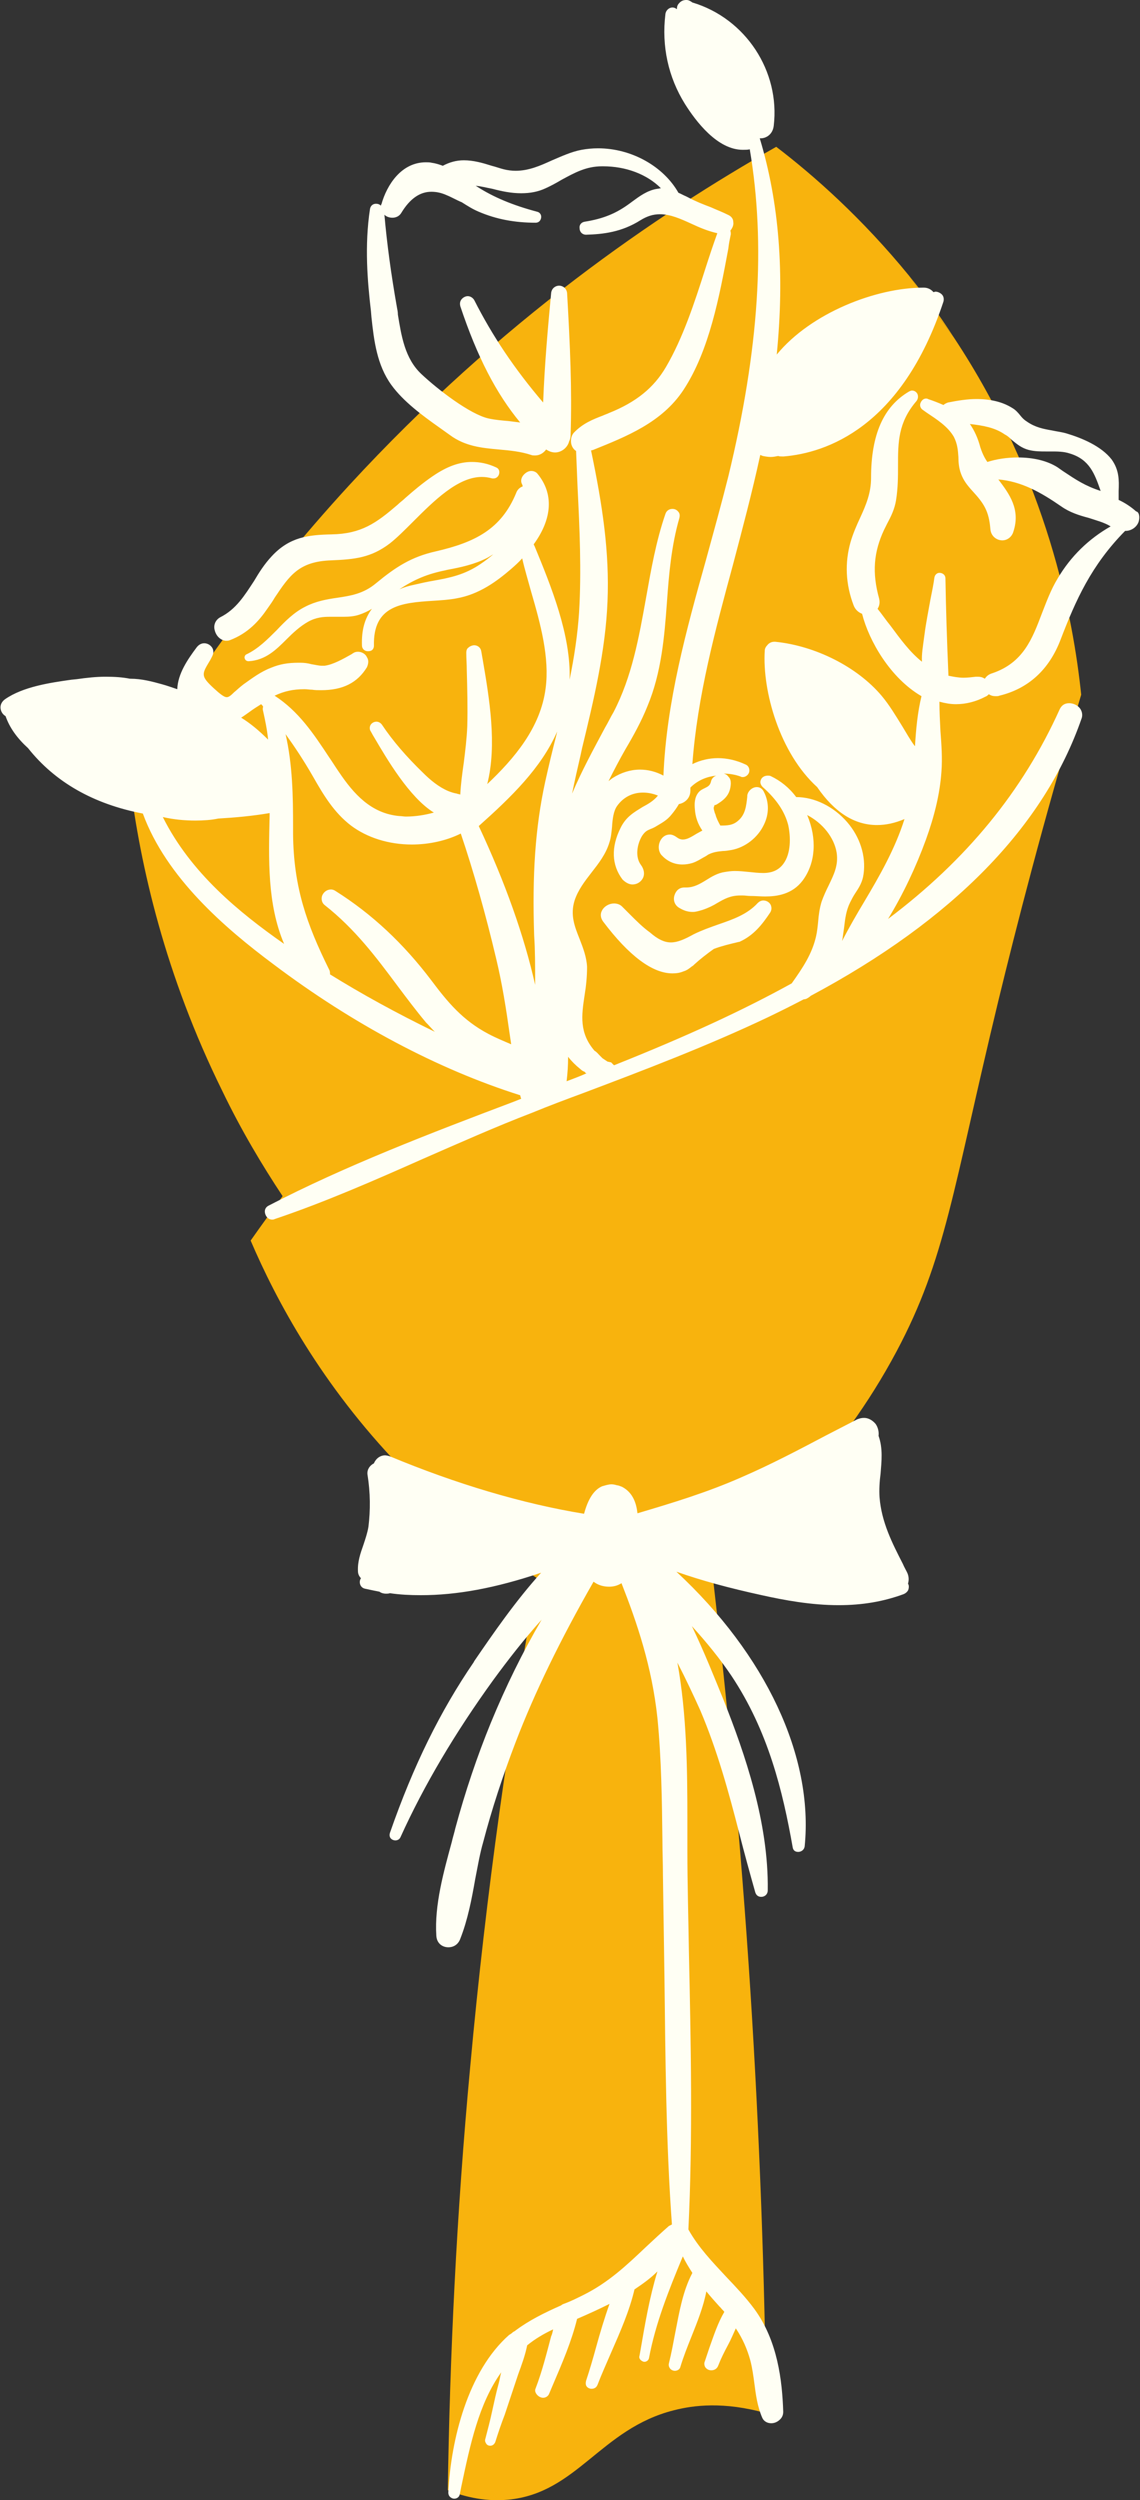 <?xml version="1.0" encoding="UTF-8" standalone="no"?><svg xmlns="http://www.w3.org/2000/svg" xmlns:xlink="http://www.w3.org/1999/xlink" fill="#000000" height="500.6" preserveAspectRatio="xMidYMid meet" version="1" viewBox="-0.1 -0.0 228.4 500.6" width="228.4" zoomAndPan="magnify"><rect x="-0.1" y="-0.0" width="228.4" height="500.6" fill="#333333" stroke="none"/><defs><clipPath id="a"><path d="M 25 29 L 217 29 L 217 500.602 L 25 500.602 Z M 25 29"/></clipPath></defs><g><g clip-path="url(#a)" id="change1_2"><path d="M 191.02 67.594 C 209.82 95.996 214.918 123.797 216.52 139.094 C 208.82 164.797 203.418 185.996 199.918 200.395 C 190.719 238.496 189.418 251.996 179.52 270.594 C 168.219 291.797 153.117 305.695 142.52 313.996 C 145.617 340.695 148.32 368.797 150.219 398.297 C 152.117 427.895 153.117 456.195 153.418 483.195 C 144.918 480.793 138.82 481.594 134.918 482.594 C 120.219 486.293 115.52 499.195 101.719 500.496 C 96.52 500.996 92.117 499.594 89.617 498.594 C 90.02 472.094 91.32 443.695 94.117 413.695 C 97.32 378.594 102.02 345.895 107.52 315.996 C 99.418 310.797 89.719 303.594 80.117 293.695 C 64.219 277.195 55.219 260.297 50.117 248.395 C 52.219 245.395 54.418 242.395 56.52 239.496 C 52.418 233.297 48.219 226.297 44.418 218.395 C 33.02 195.297 28.02 173.496 25.918 156.496 C 36.32 138.797 50.617 118.094 69.918 97.094 C 100.219 64.195 131.617 42.895 155.418 29.395 C 163.02 35.195 172.617 43.695 182.02 55.195" fill="#f8b30d"/></g><g id="change1_1"><path d="M 182.02 55.195 C 185.117 58.996 188.117 63.094 191.02 67.594" fill="#f8b30d"/></g><g id="change2_1"><path d="M 126.117 183.094 C 125.617 182.594 125.02 181.996 124.52 181.496 C 124.117 181.094 123.52 180.895 122.918 180.895 C 121.918 180.895 120.918 181.496 120.52 182.297 C 120.117 182.996 120.219 183.797 120.719 184.496 C 125.918 191.395 130.617 194.895 134.617 194.895 C 135.418 194.895 136.117 194.797 136.82 194.496 C 137.52 194.297 138.02 193.895 138.52 193.496 C 138.719 193.395 138.82 193.297 139.02 193.094 C 140.219 191.996 141.52 190.996 142.918 189.996 C 144.52 189.395 146.219 188.996 147.918 188.594 L 148.02 188.594 C 150.918 187.297 152.617 185.094 154.219 182.695 C 154.52 182.195 154.52 181.695 154.32 181.195 C 154.02 180.594 153.418 180.297 152.82 180.297 C 152.418 180.297 152.02 180.496 151.719 180.797 C 149.617 183.094 146.719 184.094 143.82 185.094 C 142.117 185.695 140.418 186.297 138.82 187.094 C 137.02 188.094 135.617 188.695 134.32 188.695 C 133.02 188.695 131.719 188.094 130.117 186.695 C 128.719 185.695 127.418 184.395 126.117 183.094 Z M 109.117 156.594 C 109.82 153.395 110.617 150.094 111.418 146.996 C 111.418 146.797 111.52 146.695 111.52 146.496 C 108.32 153.797 102.32 159.594 95.82 165.395 C 101.117 176.695 104.918 187.395 107.117 197.195 C 107.117 196.996 107.117 196.695 107.117 196.496 C 107.117 193.395 107.117 190.297 106.918 187.297 C 106.52 175.195 107.117 165.797 109.117 156.594 Z M 117.02 214.594 C 116.719 214.496 116.418 214.297 116.219 214.094 C 115.219 213.297 114.418 212.496 113.719 211.594 C 113.719 213.297 113.617 214.895 113.418 216.496 C 114.719 215.996 116.117 215.496 117.418 214.895 C 117.219 214.895 117.117 214.695 117.02 214.594 Z M 89.117 114.195 C 85.617 114.895 82.918 115.996 79.918 117.996 C 80.82 117.594 81.82 117.297 82.82 117.094 C 84.117 116.797 85.418 116.496 86.617 116.297 C 90.02 115.695 93.02 115.094 96.219 112.895 C 97.117 112.297 98.02 111.594 98.719 110.996 C 98.32 111.195 97.918 111.496 97.52 111.695 C 95.02 112.996 92.219 113.594 89.52 114.094 Z M 86.32 196.297 C 89.617 200.695 92.617 204.297 97.719 206.996 C 99.219 207.797 100.918 208.496 102.32 209.094 L 102.02 207.094 C 101.32 202.094 100.52 196.996 99.32 191.996 C 97.219 183.094 94.82 174.594 92.219 166.895 C 89.418 168.297 85.918 169.094 82.418 169.094 C 77.719 169.094 73.418 167.695 70.219 165.297 C 66.82 162.695 64.719 159.195 62.617 155.496 C 60.719 152.195 58.918 149.496 57.117 146.996 C 58.52 153.195 58.617 159.297 58.617 165.695 L 58.617 166.996 C 58.719 177.594 61.32 184.996 65.82 194.094 C 66.02 194.395 66.02 194.797 66.02 195.094 C 72.32 198.996 79.219 202.797 87.02 206.594 C 86.418 205.996 85.82 205.297 85.219 204.695 C 83.219 202.297 81.418 199.895 79.617 197.496 C 75.219 191.594 71.02 185.996 64.918 181.195 C 64.418 180.797 64.219 180.094 64.418 179.395 C 64.719 178.594 65.418 178.094 66.219 178.094 C 66.52 178.094 66.82 178.195 67.117 178.395 C 74.418 182.996 80.719 188.895 86.32 196.297 Z M 53.918 163.297 L 53.918 162.797 C 50.418 163.395 47.02 163.695 43.617 163.895 C 42.219 164.195 40.617 164.297 39.02 164.297 C 36.918 164.297 34.719 164.094 32.52 163.594 C 38.117 174.797 47.82 182.695 56.82 188.996 C 53.418 180.996 53.719 171.996 53.918 163.297 Z M 52.219 140.996 C 51.418 141.496 50.617 141.996 49.82 142.594 C 49.82 142.594 48.418 143.594 48.219 143.695 C 50.02 144.797 51.82 146.297 53.617 148.094 C 53.418 146.094 53.02 144.195 52.617 142.395 C 52.52 142.094 52.52 141.797 52.617 141.496 C 52.52 141.297 52.418 141.195 52.219 140.996 Z M 206.02 90.094 C 204.52 89.695 203.617 88.895 202.617 88.094 C 202.219 87.695 201.82 87.297 201.219 86.996 C 199.219 85.594 196.82 85.195 194.219 84.895 C 195.117 86.195 195.82 87.695 196.32 89.594 C 196.617 90.496 197.02 91.496 197.719 92.496 C 199.617 91.895 201.719 91.594 203.82 91.594 C 207.02 91.594 209.82 92.297 211.82 93.594 L 212.82 94.297 C 215.52 96.094 217.32 97.297 220.418 98.297 C 219.219 94.895 218.219 91.996 214.219 90.797 C 213.02 90.395 211.719 90.395 210.52 90.395 L 209.418 90.395 C 208.418 90.395 207.219 90.395 206.02 90.094 Z M 228.02 104.496 C 227.617 105.594 226.52 106.297 225.418 106.297 C 225.418 106.297 225.418 106.297 225.32 106.297 C 218.52 113.195 215.418 120.195 212.418 127.996 C 210.117 134.094 205.918 137.895 200.117 139.297 C 199.918 139.395 199.617 139.395 199.418 139.395 C 198.918 139.395 198.418 139.297 198.02 138.996 C 197.82 139.195 197.617 139.395 197.32 139.496 C 195.418 140.496 193.418 140.996 191.418 140.996 C 190.32 140.996 189.219 140.797 188.117 140.496 C 188.117 142.496 188.219 144.496 188.32 146.395 C 188.52 148.996 188.719 151.797 188.52 154.496 C 188.219 158.895 187.117 163.395 185.418 168.094 C 183.418 173.594 180.82 179.094 177.82 183.996 C 193.52 172.195 204.82 158.395 212.219 141.996 C 212.617 141.195 213.219 140.797 214.117 140.797 C 214.918 140.797 215.82 141.195 216.32 141.895 C 216.719 142.496 216.82 143.195 216.617 143.797 C 209.117 165.496 190.82 184.195 162.32 199.395 L 162.219 199.496 C 161.82 199.797 161.418 200.094 160.918 200.094 C 158.617 201.297 156.219 202.496 153.719 203.695 C 141.719 209.395 129.117 214.195 116.918 218.797 C 113.418 220.094 109.918 221.395 106.52 222.797 C 99.219 225.594 91.82 228.895 84.719 231.996 C 75.02 236.297 65.02 240.695 54.918 244.094 C 54.719 244.195 54.617 244.195 54.418 244.195 C 53.719 244.195 53.219 243.695 53.02 242.996 C 52.82 242.297 53.117 241.695 53.719 241.395 C 68.918 233.496 86.117 226.895 102.82 220.594 L 104.32 219.996 C 104.32 219.895 104.219 219.797 104.219 219.695 L 104.117 219.297 C 87.617 214.094 70.52 204.996 54.719 193.094 C 44.918 185.797 33.219 175.695 28.52 162.895 C 18.617 160.996 10.918 156.594 5.52 149.797 C 3.32 147.797 1.82 145.695 1.02 143.395 C 0.52 143.094 0.121 142.594 0.02 141.895 C -0.082 141.195 0.219 140.496 0.918 139.996 C 4.52 137.496 9.918 136.695 14.219 136.094 L 15.219 135.996 C 17.32 135.695 19.219 135.496 21.02 135.496 C 22.82 135.496 24.418 135.594 25.918 135.895 L 26.02 135.895 C 28.32 135.895 30.52 136.496 32.32 136.996 C 33.418 137.297 34.52 137.695 35.418 137.996 C 35.52 134.895 37.52 131.996 39.32 129.594 C 39.719 129.094 40.219 128.797 40.82 128.797 C 41.418 128.797 42.02 129.094 42.418 129.695 C 42.719 130.195 42.719 130.797 42.418 131.395 C 42.219 131.797 42.02 132.195 41.82 132.496 C 40.32 134.996 40.117 135.395 42.719 137.797 C 44.02 138.996 44.82 139.594 45.32 139.594 C 45.719 139.594 46.117 139.297 46.82 138.594 C 47.32 138.195 47.918 137.594 48.719 136.996 C 50.418 135.797 52.117 134.496 54.219 133.695 C 55.918 132.996 57.52 132.695 59.719 132.695 L 60.117 132.695 C 60.82 132.695 61.617 132.797 62.32 132.996 C 63.02 133.094 63.719 133.297 64.418 133.297 C 64.617 133.297 64.719 133.297 64.918 133.297 C 66.617 133.094 68.719 131.895 70.32 130.996 L 70.617 130.797 C 70.918 130.594 71.219 130.496 71.617 130.496 C 72.32 130.496 73.117 130.895 73.418 131.594 C 73.82 132.195 73.719 132.895 73.418 133.594 C 71.52 136.695 68.617 138.195 64.219 138.195 C 63.617 138.195 63.02 138.195 62.418 138.094 C 61.918 138.094 61.418 137.996 60.918 137.996 C 58.617 137.996 56.82 138.395 54.918 139.297 C 59.719 142.395 62.719 146.895 65.82 151.594 C 66.52 152.594 67.117 153.594 67.82 154.594 C 70.719 158.895 74.219 162.895 79.918 163.395 C 80.32 163.395 80.82 163.496 81.219 163.496 C 83.117 163.496 85.02 163.195 86.82 162.695 C 81.918 159.695 77.32 151.797 75.02 147.895 C 74.719 147.395 74.418 146.895 74.219 146.496 C 73.918 146.094 73.918 145.594 74.117 145.195 C 74.32 144.797 74.82 144.496 75.32 144.496 C 75.719 144.496 76.117 144.695 76.418 145.094 C 78.617 148.395 81.418 151.594 84.617 154.695 C 86.117 156.195 87.82 157.594 89.719 158.395 C 90.219 158.594 90.82 158.797 91.418 158.895 C 91.617 158.996 91.918 158.996 92.117 159.094 C 92.219 156.996 92.52 154.797 92.82 152.695 C 93.117 150.297 93.418 147.895 93.52 145.395 C 93.617 141.695 93.52 137.797 93.418 134.195 C 93.418 132.996 93.32 131.895 93.32 130.695 C 93.32 130.297 93.418 129.895 93.719 129.695 C 94.02 129.395 94.52 129.195 94.918 129.195 C 95.617 129.195 96.219 129.695 96.32 130.395 L 96.617 132.094 C 97.918 139.695 99.52 149.094 97.52 156.996 C 102.918 151.895 108.219 145.695 109.219 137.797 C 110.02 131.695 108.219 124.996 106.32 118.496 C 105.719 116.297 105.02 113.996 104.52 111.797 C 103.82 112.594 103.02 113.297 102.219 113.996 C 99.418 116.395 95.918 118.996 91.418 119.797 C 89.918 120.094 88.219 120.195 86.617 120.297 C 80.418 120.695 74.617 121.195 74.82 129.297 C 74.82 129.594 74.719 129.895 74.52 130.094 C 74.32 130.297 74.02 130.395 73.617 130.395 C 73.02 130.395 72.418 129.996 72.418 129.195 C 72.32 126.297 72.918 123.895 74.418 121.895 C 73.617 122.395 72.719 122.797 71.82 123.094 C 70.918 123.395 69.918 123.496 68.719 123.496 C 68.219 123.496 67.719 123.496 67.32 123.496 C 66.82 123.496 66.418 123.496 65.918 123.496 C 64.719 123.496 63.219 123.594 61.617 124.496 C 60.02 125.395 58.617 126.695 57.32 127.996 C 55.219 130.094 53.117 132.195 49.719 132.395 C 49.32 132.395 49.02 132.195 48.918 131.797 C 48.82 131.496 49.02 131.094 49.32 130.996 C 51.617 129.895 53.418 128.094 55.32 126.195 C 57.02 124.395 58.82 122.594 61.02 121.496 C 63.117 120.395 65.32 119.996 67.418 119.695 C 70.117 119.297 72.719 118.895 75.219 116.797 C 79.219 113.496 82.32 111.496 87.219 110.395 C 95.02 108.594 100.32 105.996 103.32 98.695 C 103.52 98.094 104.02 97.594 104.617 97.395 C 104.617 97.195 104.52 96.996 104.418 96.797 C 104.219 96.297 104.32 95.695 104.719 95.195 C 105.117 94.695 105.719 94.297 106.32 94.297 C 106.82 94.297 107.32 94.496 107.617 94.895 C 110.82 98.797 110.617 103.797 106.82 108.996 L 107.02 109.395 C 110.32 117.395 114.32 127.195 114.02 136.094 C 114.918 131.695 115.617 127.195 115.918 122.594 C 116.418 114.297 116.02 105.797 115.617 97.594 C 115.52 95.094 115.418 92.695 115.32 90.297 C 114.82 89.996 114.418 89.395 114.32 88.695 C 114.219 87.895 114.418 87.195 114.82 86.695 C 116.617 84.797 118.617 83.996 120.719 83.195 C 121.117 82.996 121.52 82.895 121.918 82.695 C 127.418 80.496 130.918 77.594 133.32 73.496 C 136.719 67.695 139.02 60.695 141.219 53.797 C 142.02 51.297 142.82 48.895 143.617 46.695 C 141.82 46.297 140.117 45.594 138.418 44.797 C 136.219 43.797 134.219 42.895 132.117 42.895 C 130.719 42.895 129.52 43.297 128.219 44.094 C 124.418 46.496 120.719 46.895 117.32 46.996 C 116.52 46.996 116.02 46.395 116.02 45.695 C 115.918 44.996 116.418 44.496 117.02 44.395 C 120.82 43.797 123.418 42.695 126.117 40.695 L 126.52 40.395 C 128.02 39.297 129.617 38.094 131.617 37.797 C 131.82 37.797 132.117 37.695 132.32 37.695 C 129.52 34.895 125.32 33.297 120.719 33.297 L 120.52 33.297 C 117.32 33.297 115.02 34.594 112.418 35.996 C 111.418 36.594 110.32 37.195 109.219 37.695 C 107.719 38.395 106.117 38.695 104.32 38.695 C 102.32 38.695 100.418 38.297 98.52 37.797 C 97.418 37.594 96.32 37.297 95.219 37.195 C 95.32 37.297 95.418 37.297 95.52 37.395 C 98.82 39.496 102.617 41.094 107.52 42.395 C 108.02 42.496 108.418 42.996 108.32 43.594 C 108.219 44.195 107.82 44.594 107.219 44.594 C 103.02 44.594 99.32 43.895 95.82 42.395 C 94.617 41.895 93.52 41.195 92.418 40.496 C 91.418 40.094 90.418 39.496 89.418 39.094 C 88.32 38.594 87.32 38.395 86.32 38.395 C 84.02 38.395 82.02 39.797 80.32 42.594 C 79.918 43.297 79.219 43.594 78.52 43.594 C 77.918 43.594 77.32 43.395 76.918 42.996 C 77.418 48.695 78.219 54.695 79.418 61.496 C 79.52 61.996 79.617 62.496 79.617 62.996 C 80.32 67.297 81.02 71.797 84.32 74.895 C 87.617 77.996 94.117 82.996 97.82 83.797 C 99.219 84.094 100.52 84.195 101.719 84.297 C 102.52 84.395 103.32 84.496 104.117 84.594 C 99.32 78.797 95.52 71.496 92.117 61.297 C 92.02 60.895 92.02 60.395 92.32 59.996 C 92.617 59.594 93.117 59.297 93.617 59.297 C 94.117 59.297 94.617 59.594 94.918 60.094 C 98.52 67.195 102.918 73.797 108.719 80.594 C 109.02 72.695 109.719 65.094 110.32 58.695 C 110.418 57.695 111.219 57.195 111.918 57.195 C 112.617 57.195 113.418 57.695 113.52 58.695 C 114.117 69.195 114.52 77.996 114.219 87.094 C 114.219 87.594 114.117 87.996 113.918 88.395 C 113.617 89.594 112.418 90.594 111.117 90.594 C 110.52 90.594 109.918 90.395 109.32 89.996 C 108.82 90.695 108.02 91.195 107.117 91.195 C 106.82 91.195 106.52 91.195 106.32 91.094 C 104.219 90.395 102.02 90.195 99.82 89.996 C 96.52 89.695 93.117 89.395 90.02 87.094 C 89.32 86.594 88.617 86.094 87.918 85.594 C 84.52 83.195 80.719 80.395 78.32 77.094 C 75.418 73.094 74.82 68.195 74.32 63.496 L 74.219 62.297 C 73.52 56.297 72.918 49.195 74.02 41.895 C 74.117 41.195 74.617 40.797 75.219 40.797 C 75.617 40.797 75.918 40.895 76.219 41.195 C 76.219 41.094 76.219 40.996 76.32 40.895 C 77.418 36.996 80.32 32.496 85.219 32.496 C 85.617 32.496 86.02 32.496 86.418 32.594 C 87.117 32.695 87.82 32.895 88.617 33.195 C 89.918 32.496 91.32 32.094 92.82 32.094 C 94.719 32.094 96.52 32.594 98.418 33.195 C 99.219 33.395 100.02 33.695 100.82 33.895 C 101.617 34.094 102.418 34.195 103.219 34.195 C 105.82 34.195 108.117 33.195 110.52 32.094 C 112.418 31.297 114.32 30.395 116.418 29.996 C 117.52 29.797 118.617 29.695 119.719 29.695 C 126.418 29.695 132.82 33.297 135.82 38.594 C 136.32 38.797 136.82 39.094 137.32 39.297 L 137.719 39.496 C 139.219 40.297 140.719 40.895 142.32 41.496 C 143.418 41.996 144.52 42.395 145.719 42.996 C 146.418 43.297 146.82 43.797 146.82 44.496 C 146.918 45.094 146.617 45.695 146.219 46.195 C 146.32 46.395 146.32 46.695 146.32 46.895 C 146.117 47.895 145.918 48.797 145.82 49.797 C 144.02 59.395 142.02 70.195 136.82 78.094 C 132.52 84.594 125.418 87.395 118.719 90.094 L 118.32 90.195 C 120.617 101.195 122.02 110.496 121.617 120.395 C 121.219 130.395 118.82 140.297 116.52 149.797 L 116.219 151.195 C 115.617 153.797 115.02 156.395 114.52 158.895 C 116.418 154.395 118.82 149.996 121.117 145.695 C 121.719 144.695 122.219 143.594 122.82 142.594 C 126.52 135.496 127.918 127.594 129.32 119.797 C 130.32 114.195 131.32 108.395 133.219 102.895 C 133.418 102.297 133.918 101.895 134.617 101.895 C 135.117 101.895 135.52 102.094 135.82 102.496 C 136.117 102.797 136.117 103.297 136.02 103.695 C 134.418 109.195 133.918 114.996 133.52 120.594 C 133.02 127.496 132.418 134.695 129.617 141.395 C 128.418 144.395 126.82 147.297 125.219 149.996 C 124.02 152.094 122.918 154.195 121.82 156.395 C 122.117 156.195 122.32 155.996 122.617 155.797 C 124.32 154.695 126.219 154.094 128.117 154.094 C 129.719 154.094 131.32 154.496 132.82 155.297 C 133.418 140.594 137.418 126.094 141.32 112.195 C 142.82 106.695 144.418 100.996 145.82 95.395 C 152.02 69.797 153.32 48.895 150.117 29.895 C 149.719 29.996 149.219 29.996 148.719 29.996 C 143.617 29.996 139.32 24.297 137.117 20.797 C 133.82 15.496 132.418 9.297 133.219 2.797 C 133.32 1.996 134.02 1.496 134.617 1.496 C 134.918 1.496 135.219 1.594 135.418 1.797 L 135.52 1.797 C 135.52 1.395 135.617 0.996 135.918 0.695 C 136.32 0.195 136.82 -0.004 137.418 -0.004 C 137.82 -0.004 138.219 0.195 138.617 0.496 C 149.32 3.695 156.219 14.297 154.918 25.195 C 154.719 26.895 153.418 27.695 152.32 27.695 C 152.219 27.695 152.219 27.695 152.117 27.695 C 156.02 40.594 157.117 54.797 155.52 70.996 C 162.418 62.594 175.52 57.594 184.82 57.594 L 185.02 57.594 C 185.719 57.594 186.418 57.895 186.918 58.496 C 187.02 58.496 187.219 58.395 187.32 58.395 C 187.82 58.395 188.418 58.695 188.719 59.094 C 189.02 59.496 189.02 59.996 188.918 60.395 C 180.52 85.695 165.32 90.695 156.918 91.395 C 156.82 91.395 156.719 91.395 156.617 91.395 C 156.32 91.395 156.02 91.395 155.82 91.297 C 155.32 91.395 154.82 91.496 154.32 91.496 C 153.82 91.496 153.219 91.395 152.719 91.297 C 152.52 91.195 152.418 91.195 152.219 91.094 C 150.617 98.496 148.617 105.996 146.719 113.195 C 143.219 126.094 139.617 139.395 138.617 152.996 C 140.219 152.195 142.02 151.797 143.719 151.797 C 145.52 151.797 147.418 152.195 149.32 153.094 C 149.82 153.297 150.117 153.895 150.02 154.496 C 149.918 155.094 149.32 155.594 148.719 155.594 C 148.617 155.594 148.418 155.594 148.32 155.496 C 147.219 155.094 146.02 154.895 144.918 154.895 C 145.32 154.996 145.617 155.195 145.82 155.496 C 146.219 155.895 146.32 156.297 146.32 156.895 C 146.219 158.996 145.219 159.996 143.617 160.996 C 143.418 161.094 143.32 161.195 143.117 161.195 C 143.02 161.195 143.02 161.297 143.02 161.297 C 143.02 161.297 143.02 161.395 142.918 161.594 C 142.82 161.895 143.02 162.395 143.117 162.797 L 143.219 162.996 C 143.418 163.797 143.82 164.594 144.219 165.297 C 145.52 165.297 146.719 165.297 147.82 164.297 C 149.219 163.094 149.418 161.395 149.617 159.496 L 149.617 159.297 C 149.719 158.395 150.617 157.594 151.52 157.594 C 152.117 157.594 152.617 157.895 152.918 158.496 C 154.02 160.594 154.02 162.996 152.918 165.195 C 151.719 167.695 149.219 169.695 146.418 170.195 C 145.82 170.297 145.219 170.395 144.719 170.395 C 143.719 170.496 142.82 170.594 141.82 171.094 C 141.52 171.297 141.219 171.496 140.82 171.695 C 140.117 172.094 139.52 172.496 138.617 172.797 C 137.918 172.996 137.32 173.094 136.617 173.094 C 134.918 173.094 133.52 172.395 132.418 171.195 C 131.82 170.496 131.719 169.395 132.117 168.496 C 132.52 167.594 133.219 167.094 134.117 167.094 C 134.52 167.094 135.02 167.297 135.418 167.594 C 135.82 167.895 136.219 168.094 136.719 168.094 C 137.617 168.094 138.52 167.496 139.52 166.895 C 139.918 166.695 140.219 166.496 140.617 166.297 C 139.719 164.996 139.219 163.594 139.117 161.996 C 139.02 160.996 139.02 159.695 139.82 158.695 C 140.219 158.195 140.719 157.996 141.117 157.797 C 141.719 157.496 142.117 157.297 142.32 156.594 C 142.418 155.996 142.82 155.496 143.418 155.297 C 141.52 155.496 139.82 156.195 138.418 157.496 C 138.32 157.594 138.32 157.594 138.219 157.695 C 138.219 157.695 138.219 158.094 138.219 158.297 C 138.219 159.895 137.02 160.797 135.918 160.996 C 135.52 161.695 135.02 162.395 134.52 162.996 C 133.52 164.297 132.418 164.797 131.117 165.594 C 130.719 165.797 130.52 165.895 130.219 165.996 C 129.52 166.297 129.117 166.496 128.52 167.395 C 127.52 169.094 127.117 171.594 128.32 173.195 C 128.918 173.996 129.117 174.996 128.719 175.797 C 128.32 176.594 127.52 177.094 126.617 177.094 C 125.918 177.094 125.219 176.695 124.617 176.094 C 122.418 173.195 122.32 169.594 124.219 165.797 C 125.32 163.496 127.02 162.594 128.617 161.594 C 129.719 160.996 130.82 160.395 131.719 159.297 C 130.719 158.895 129.719 158.695 128.719 158.695 C 126.52 158.695 124.719 159.695 123.52 161.395 C 122.82 162.395 122.617 163.996 122.52 165.594 C 122.418 166.594 122.32 167.695 122.02 168.594 C 121.32 170.996 119.82 172.895 118.418 174.695 C 117.02 176.496 115.719 178.195 115.02 180.297 C 114.117 183.195 115.02 185.496 116.02 187.996 C 116.719 189.797 117.418 191.594 117.52 193.594 C 117.52 195.594 117.32 197.496 117.02 199.297 C 116.418 203.297 115.918 206.797 119.02 210.395 C 119.418 210.594 119.719 210.996 120.02 211.297 C 120.219 211.496 120.418 211.695 120.617 211.895 C 120.918 212.094 121.219 212.297 121.52 212.496 C 121.617 212.496 121.617 212.594 121.719 212.594 L 121.82 212.594 C 121.918 212.594 122.117 212.695 122.219 212.695 L 122.32 212.695 L 122.918 213.297 C 137.719 207.395 148.719 202.297 158.52 196.895 C 160.719 193.797 162.617 190.996 163.418 187.395 C 163.617 186.496 163.719 185.496 163.82 184.496 C 163.918 183.195 164.117 181.797 164.52 180.496 C 164.918 179.395 165.418 178.297 165.918 177.297 C 166.918 175.195 167.918 173.297 167.52 170.695 C 167.02 167.695 164.719 164.797 161.617 163.195 C 163.617 167.895 163.32 172.797 160.719 176.297 C 158.617 179.094 155.52 179.496 153.219 179.496 C 152.219 179.496 151.219 179.395 150.219 179.395 C 149.719 179.395 149.219 179.297 148.719 179.297 C 148.52 179.297 148.418 179.297 148.219 179.297 C 146.219 179.297 145.02 179.996 143.617 180.797 C 142.82 181.297 141.82 181.797 140.617 182.195 C 139.918 182.395 139.32 182.594 138.719 182.594 C 137.82 182.594 137.02 182.395 136.02 181.797 C 135.117 181.297 134.719 180.297 135.02 179.297 C 135.32 178.297 136.02 177.695 137.02 177.695 C 137.02 177.695 137.32 177.695 137.418 177.695 C 138.918 177.695 140.117 176.996 141.418 176.195 C 142.52 175.496 143.719 174.797 145.117 174.594 C 145.719 174.496 146.418 174.395 147.117 174.395 C 148.117 174.395 149.02 174.496 150.02 174.594 C 150.918 174.695 151.918 174.797 152.82 174.797 C 154.617 174.797 155.918 174.195 156.82 172.996 C 158.418 170.895 158.32 167.496 157.82 165.195 C 157.117 162.496 155.52 160.094 152.719 157.594 C 152.32 157.195 152.117 156.695 152.32 156.195 C 152.52 155.594 153.117 155.297 153.719 155.297 C 153.918 155.297 154.117 155.297 154.32 155.395 C 156.219 156.297 158.02 157.695 159.418 159.594 C 163.117 159.594 166.918 161.496 169.617 164.594 C 172.219 167.594 173.418 171.395 172.918 174.996 C 172.719 176.594 172.02 177.695 171.219 178.895 C 170.82 179.496 170.52 180.094 170.219 180.695 C 169.418 182.297 169.219 183.996 169.02 185.695 C 168.918 186.395 168.82 187.094 168.719 187.797 C 168.719 187.996 168.617 188.195 168.617 188.395 C 170.02 185.695 171.52 183.094 173.02 180.594 C 176.117 175.395 179.219 169.996 181.117 163.996 C 179.219 164.797 177.418 165.195 175.617 165.195 C 171.117 165.195 167.117 162.695 163.617 157.594 C 156.117 150.797 152.617 138.395 153.117 130.297 C 153.117 129.895 153.32 129.496 153.617 129.195 C 153.918 128.797 154.418 128.496 155.02 128.496 C 155.117 128.496 155.117 128.496 155.219 128.496 C 163.219 129.297 171.617 133.496 176.52 139.297 C 178.117 141.195 179.418 143.395 180.719 145.496 C 181.52 146.797 182.219 148.094 183.117 149.297 C 183.117 149.297 183.117 149.297 183.219 149.395 C 183.418 146.094 183.719 142.695 184.52 139.395 C 178.32 135.797 174.02 128.395 172.617 122.895 C 171.82 122.594 171.219 121.996 170.918 121.195 C 169.32 116.996 169.117 112.695 170.32 108.496 C 170.82 106.797 171.52 105.195 172.219 103.695 C 173.418 101.094 174.418 98.695 174.418 95.695 C 174.418 86.996 176.918 81.395 182.02 78.395 C 182.219 78.297 182.418 78.195 182.617 78.195 C 183.117 78.195 183.52 78.496 183.719 78.895 C 183.918 79.395 183.82 79.895 183.52 80.297 C 179.82 84.594 179.82 88.594 179.82 93.195 C 179.82 95.395 179.82 97.695 179.418 100.195 C 179.117 101.996 178.418 103.395 177.617 104.895 C 177.418 105.297 177.219 105.695 177.02 106.094 C 174.918 110.594 174.617 114.695 176.02 119.797 C 176.219 120.594 176.117 121.297 175.719 121.895 C 176.617 122.996 177.418 124.195 178.32 125.297 C 180.32 127.996 182.219 130.594 184.617 132.496 C 184.52 130.996 184.82 129.395 185.02 127.797 L 185.117 127.094 C 185.418 124.695 185.918 122.297 186.32 119.996 C 186.617 118.496 186.918 117.094 187.117 115.594 C 187.219 115.094 187.617 114.695 188.117 114.695 C 188.719 114.695 189.32 115.094 189.32 115.797 C 189.418 121.895 189.617 128.195 189.918 135.195 C 189.918 135.195 189.918 135.195 189.918 135.297 C 190.918 135.496 191.918 135.695 192.918 135.695 C 193.719 135.695 194.617 135.594 195.418 135.496 C 195.52 135.496 195.719 135.496 195.82 135.496 C 196.32 135.496 196.719 135.594 197.219 135.895 C 197.52 135.395 198.02 134.996 198.719 134.797 C 204.918 132.695 206.719 127.895 208.617 122.895 C 209.52 120.594 210.418 118.094 211.82 115.797 C 214.418 111.395 218.02 107.895 222.418 105.395 C 221.117 104.594 219.52 104.195 218.02 103.695 C 216.117 103.195 214.219 102.594 212.52 101.395 C 208.32 98.496 204.52 96.395 199.918 95.996 C 202.117 98.895 204.418 101.996 202.918 106.496 C 202.617 107.496 201.719 108.195 200.719 108.195 C 199.617 108.195 198.418 107.395 198.32 105.895 C 198.02 102.297 197.02 100.797 194.719 98.297 C 193.719 97.195 192.918 96.195 192.418 94.797 C 192.02 93.695 191.918 92.594 191.918 91.496 C 191.82 90.094 191.719 88.895 191.02 87.496 C 189.82 85.395 187.617 83.996 185.52 82.594 L 184.82 82.094 C 184.32 81.797 184.117 81.195 184.32 80.695 C 184.52 80.195 184.918 79.797 185.418 79.797 C 185.52 79.797 185.719 79.797 185.82 79.895 C 187.02 80.297 188.02 80.695 188.918 81.094 C 189.117 80.895 189.52 80.695 189.82 80.594 C 191.82 80.195 193.719 79.895 195.52 79.895 C 198.418 79.895 200.82 80.496 202.719 81.695 C 203.418 82.094 203.918 82.695 204.32 83.195 C 204.719 83.695 205.117 84.094 205.617 84.395 C 207.32 85.594 209.02 85.895 210.719 86.195 C 211.617 86.395 212.617 86.496 213.617 86.797 C 216.617 87.695 220.52 89.297 222.617 91.996 C 224.117 94.094 224.117 96.094 224.02 98.297 C 224.02 98.895 224.02 99.496 224.02 100.094 C 225.32 100.695 226.52 101.496 227.52 102.395 C 228.117 102.496 228.32 103.496 228.02 104.496 Z M 181.617 314.797 C 181.32 314.195 181.02 313.695 180.82 313.195 C 178.617 308.895 176.52 304.797 176.117 299.797 C 176.02 298.297 176.117 296.594 176.32 295.094 C 176.52 292.594 176.82 289.996 175.918 287.496 C 176.02 286.695 175.82 285.797 175.32 285.094 C 174.719 284.395 173.918 283.895 173.02 283.895 C 172.52 283.895 172.117 283.996 171.617 284.195 C 169.52 285.297 167.52 286.297 165.418 287.395 C 159.918 290.297 154.219 293.297 148.418 295.797 C 141.617 298.797 134.719 300.895 127.617 302.996 C 127.418 301.195 126.82 298.895 124.52 297.695 C 124.219 297.594 123.82 297.395 123.52 297.395 C 123.219 297.297 122.82 297.195 122.418 297.195 C 121.82 297.195 121.219 297.395 120.52 297.594 C 118.918 298.297 117.719 300.094 116.918 303.094 C 104.617 301.094 91.219 297.094 78.02 291.594 C 77.719 291.496 77.32 291.395 77.02 291.395 C 76.117 291.395 75.219 291.996 74.82 292.996 C 74.02 293.395 73.418 294.195 73.52 295.195 C 74.117 298.895 74.117 302.395 73.719 305.695 C 73.52 306.895 73.117 308.094 72.719 309.297 C 72.117 310.996 71.52 312.695 71.617 314.594 C 71.617 315.094 71.82 315.594 72.219 315.996 C 72.02 316.297 71.918 316.695 72.02 317.094 C 72.117 317.594 72.52 317.996 73.02 318.094 C 73.918 318.297 74.918 318.496 75.918 318.695 C 76.32 318.996 76.82 319.094 77.219 319.094 C 77.52 319.094 77.719 319.094 78.02 318.996 C 80.02 319.297 82.117 319.395 84.219 319.395 C 91.418 319.395 99.117 317.996 108.32 314.895 C 103.219 320.496 98.617 327.195 94.918 332.594 L 94.82 332.797 C 88.117 342.594 82.719 353.496 78.02 366.996 C 77.918 367.297 77.918 367.695 78.117 367.996 C 78.32 368.297 78.719 368.496 79.117 368.496 C 79.52 368.496 79.918 368.297 80.117 367.895 C 84.82 357.496 91.117 346.895 98.719 336.395 C 101.719 332.297 104.918 328.195 108.418 324.297 C 104.617 330.797 101.219 337.695 98.219 344.996 C 95.52 351.594 93.117 358.695 91.117 366.094 C 90.918 366.996 90.617 367.895 90.418 368.797 C 88.82 374.695 86.918 381.395 87.32 387.594 C 87.418 389.195 88.617 389.895 89.719 389.895 C 90.82 389.895 91.719 389.297 92.117 388.195 C 93.617 384.395 94.418 380.195 95.117 376.195 C 95.617 373.695 96.02 371.195 96.719 368.797 C 98.418 362.297 100.617 355.594 103.219 348.797 C 107.02 338.895 112.117 328.395 118.82 316.695 C 119.719 317.395 120.82 317.695 121.918 317.695 C 122.82 317.695 123.617 317.496 124.418 316.996 C 127.52 324.895 130.52 333.695 131.617 343.996 C 132.418 352.094 132.52 360.496 132.617 368.496 C 132.617 370.797 132.719 373.094 132.719 375.496 C 132.82 382.195 132.918 389.094 133.02 395.695 C 133.219 411.996 133.32 428.895 134.52 445.395 C 134.32 445.496 134.117 445.594 133.918 445.695 C 132.32 447.094 130.82 448.496 129.32 449.895 C 125.418 453.594 121.82 456.996 116.82 459.496 C 115.617 460.094 114.418 460.695 113.117 461.195 C 112.82 461.293 112.52 461.395 112.32 461.594 C 108.918 463.094 105.918 464.594 103.219 466.594 C 103.117 466.695 103.02 466.793 102.918 466.793 L 102.617 466.996 C 102.418 467.195 102.117 467.395 101.918 467.496 C 93.617 474.793 90.219 488.594 89.719 499.094 C 89.719 499.395 89.82 499.695 90.02 499.895 C 90.219 500.094 90.52 500.297 90.918 500.297 C 91.418 500.297 91.918 499.996 92.02 499.395 L 92.32 497.895 C 94.117 489.395 95.82 481.293 100.32 474.996 C 100.117 475.695 100.02 476.496 99.82 477.195 C 99.32 478.996 98.918 480.895 98.52 482.695 C 98.117 484.594 97.617 486.496 97.117 488.395 C 97.02 488.695 97.117 488.996 97.32 489.293 C 97.52 489.594 97.82 489.695 98.117 489.695 C 98.617 489.695 98.918 489.395 99.117 488.996 C 99.719 487.094 100.32 485.293 101.02 483.496 C 101.617 481.695 102.219 479.895 102.82 478.094 C 103.117 477.195 103.418 476.293 103.719 475.395 C 104.418 473.496 105.117 471.594 105.52 469.594 C 107.117 468.293 108.82 467.293 110.719 466.395 C 110.617 466.895 110.52 467.395 110.32 467.793 C 109.418 471.195 108.52 474.793 107.219 478.195 C 107.02 478.594 107.117 478.996 107.418 479.395 C 107.719 479.793 108.219 480.094 108.719 480.094 C 109.219 480.094 109.719 479.793 109.918 479.293 L 110.719 477.395 C 112.52 473.195 114.418 468.793 115.52 464.293 C 117.617 463.395 119.82 462.395 122.02 461.293 C 121.02 464.094 120.117 467.094 119.32 469.996 C 118.719 472.195 118.02 474.594 117.32 476.695 C 117.219 477.094 117.219 477.496 117.418 477.793 C 117.617 478.094 118.02 478.293 118.418 478.293 C 119.02 478.293 119.418 477.996 119.617 477.496 C 120.418 475.395 121.418 473.195 122.32 471.094 C 124.117 466.996 126.02 462.695 127.02 458.395 C 128.82 457.195 130.32 456.094 131.617 454.793 C 130.02 459.996 129.117 465.395 128.219 470.594 L 128.02 471.695 C 127.918 471.996 128.02 472.293 128.219 472.496 C 128.418 472.695 128.719 472.895 129.02 472.895 C 129.418 472.895 129.82 472.594 129.918 472.195 C 131.219 465.195 133.918 458.496 136.617 451.996 L 136.719 451.793 C 137.219 452.895 137.918 453.996 138.617 455.094 C 136.719 458.695 136.02 462.793 135.219 466.895 C 134.82 468.996 134.418 471.195 133.918 473.195 C 133.82 473.594 133.918 473.895 134.117 474.195 C 134.32 474.496 134.719 474.695 135.117 474.695 C 135.617 474.695 136.117 474.395 136.219 473.895 C 136.82 471.895 137.617 469.895 138.418 467.895 C 139.617 464.895 140.82 461.895 141.418 458.793 C 142.219 459.793 143.117 460.793 144.02 461.793 L 144.32 462.094 C 144.52 462.395 144.82 462.594 145.02 462.895 C 143.719 465.094 142.918 467.594 142.02 470.094 C 141.719 470.996 141.418 471.895 141.117 472.793 C 140.918 473.195 141.02 473.695 141.219 473.996 C 141.52 474.395 141.918 474.594 142.418 474.594 C 143.117 474.594 143.617 474.195 143.82 473.594 C 144.32 472.293 145.02 470.895 145.719 469.594 C 146.32 468.496 146.82 467.293 147.32 466.195 C 148.719 468.293 149.617 470.395 150.219 472.594 C 150.617 474.094 150.82 475.594 151.02 477.094 C 151.32 479.395 151.617 481.793 152.617 484.094 C 152.918 484.793 153.617 485.195 154.418 485.195 C 155.117 485.195 155.719 484.895 156.219 484.395 C 156.617 483.996 156.82 483.496 156.82 482.895 C 156.617 476.695 155.719 468.695 151.02 462.293 C 149.32 459.996 147.32 457.895 145.418 455.895 C 142.719 452.996 139.82 449.996 137.82 446.395 C 138.719 427.895 138.32 408.996 137.918 390.594 C 137.82 383.996 137.617 377.195 137.617 370.496 C 137.617 368.594 137.617 366.594 137.617 364.496 C 137.617 354.496 137.52 343.297 135.617 332.895 C 137.32 336.195 138.82 339.395 140.219 342.496 C 143.617 350.496 145.918 358.895 148.02 367.094 C 149.02 370.996 150.117 374.996 151.219 378.895 C 151.418 379.496 151.82 379.797 152.418 379.797 C 153.117 379.797 153.719 379.297 153.719 378.496 C 153.918 364.895 149.117 351.094 144.918 340.496 C 143.117 336.094 141.02 330.797 138.52 325.594 C 141.52 328.895 144.117 332.094 146.418 335.496 C 153.82 346.594 156.719 358.594 158.719 369.895 C 158.82 370.496 159.219 370.797 159.82 370.797 C 160.418 370.797 161.02 370.395 161.117 369.695 C 162.918 351.695 153.32 331.297 135.418 314.695 C 140.52 316.496 146.117 317.996 152.52 319.395 C 157.02 320.395 162.418 321.395 167.918 321.395 C 172.617 321.395 176.82 320.695 180.918 319.195 C 181.418 318.996 181.82 318.594 181.918 318.195 C 182.02 317.797 182.02 317.395 181.82 317.094 C 182.02 316.395 182.02 315.594 181.617 314.797 Z M 42.918 126.195 C 42.617 125.094 43.117 124.094 44.02 123.594 C 47.219 121.996 48.918 119.195 50.82 116.297 C 51.82 114.594 52.918 112.895 54.32 111.395 C 57.918 107.496 61.719 107.094 66.32 106.996 C 72.32 106.895 75.32 104.695 79.52 101.094 C 80.02 100.594 80.617 100.195 81.117 99.695 C 82.82 98.195 84.617 96.695 86.52 95.395 C 89.418 93.395 91.918 92.496 94.418 92.496 C 96.02 92.496 97.617 92.797 99.32 93.594 C 99.82 93.797 100.02 94.297 99.918 94.797 C 99.82 95.395 99.32 95.797 98.82 95.797 C 98.719 95.797 98.617 95.797 98.52 95.797 C 97.82 95.594 97.117 95.496 96.418 95.496 C 91.617 95.496 86.82 100.297 82.617 104.496 C 80.918 106.195 79.418 107.695 78.02 108.797 C 74.219 111.695 70.918 111.996 66.32 112.195 C 59.82 112.395 57.918 115.195 54.918 119.695 C 54.52 120.395 54.02 121.094 53.52 121.797 C 51.82 124.297 49.617 126.797 45.918 128.195 C 45.617 128.297 45.418 128.297 45.117 128.297 C 44.117 128.195 43.219 127.395 42.918 126.195" fill="#fffff4"/></g></g></svg>